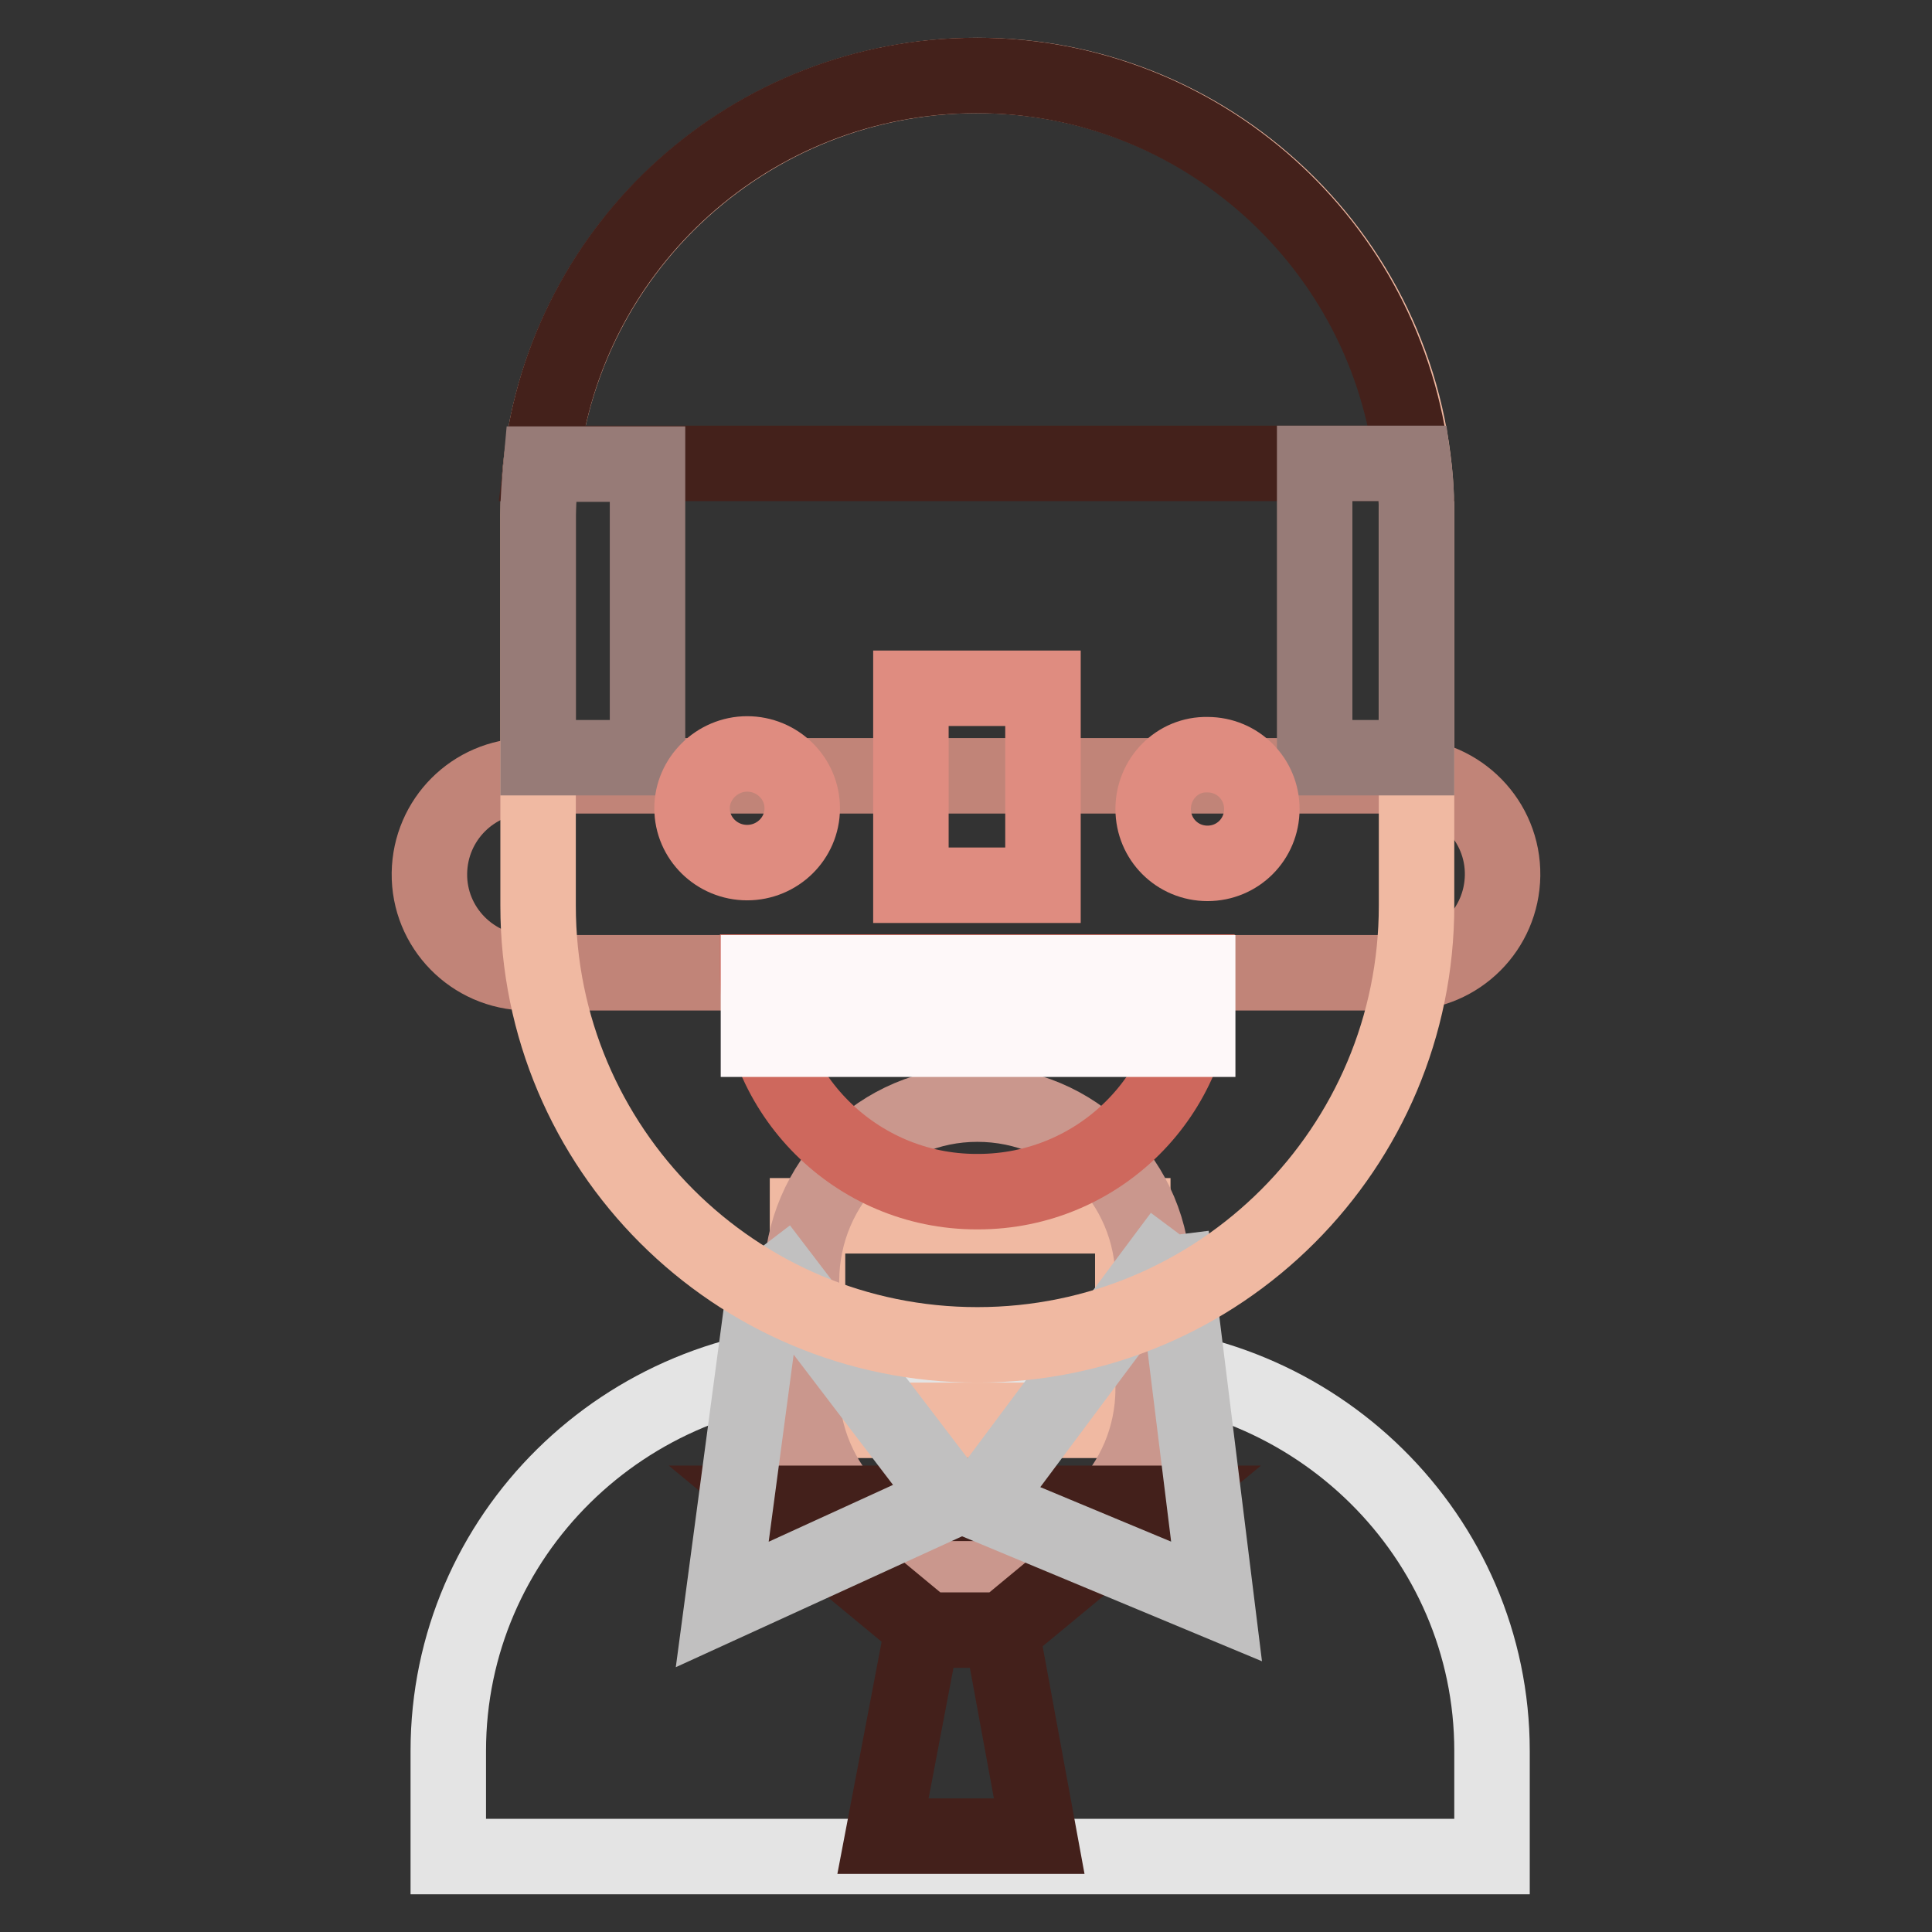 <?xml version="1.0" encoding="utf-8"?>
<!-- Svg Vector Icons : http://www.onlinewebfonts.com/icon -->
<!DOCTYPE svg PUBLIC "-//W3C//DTD SVG 1.1//EN" "http://www.w3.org/Graphics/SVG/1.1/DTD/svg11.dtd">
<svg version="1.1" xmlns="http://www.w3.org/2000/svg" xmlns:xlink="http://www.w3.org/1999/xlink" x="0px" y="0px" viewBox="0 0 256 256" enable-background="new 0 0 256 256" xml:space="preserve">
<rect x="0" y="0" width="256" height="256" fill="#333333" stroke="none"/>
<g> <path stroke-width="10" fill-opacity="0" stroke="#c18478"  d="M69.8,102.8h116.4c7.2,0.1,13,6,12.9,13.2c-0.1,7.1-5.8,12.8-12.9,12.9H69.8c-7.2-0.1-13-6-12.9-13.2 C57,108.6,62.7,102.9,69.8,102.8z"/> <path stroke-width="10" fill-opacity="0" stroke="#e4e4e4"  d="M59.4,246v-14c0-28.5,23.4-51.5,52.2-51.5h33.9c28.8,0,52.2,23.1,52.2,51.5v14H59.4z"/> <path stroke-width="10" fill-opacity="0" stroke="#43201b"  d="M122.7,213.4h9.5l5.5,29.9H117L122.7,213.4L122.7,213.4z"/> <path stroke-width="10" fill-opacity="0" stroke="#f0b9a2"  d="M107,161.1h43.1v27.1H107V161.1z"/> <path stroke-width="10" fill-opacity="0" stroke="#ca978d"  d="M129.5,146.3L129.5,146.3c12.9,0,23.3,10.4,23.3,23.3l0,0v14.4c0,12.9-10.4,23.3-23.3,23.3l0,0h0 c-12.9,0-23.3-10.4-23.3-23.3v0v-14.4C106.3,156.7,116.7,146.3,129.5,146.3z"/> <path stroke-width="10" fill-opacity="0" stroke="#43201b"  d="M102.5,199.2h50.7L132.9,216h-10.1L102.5,199.2z"/> <path stroke-width="10" fill-opacity="0" stroke="#c1c0c0"  d="M156.5,163.7L130,199.2l31.2,13l-6-48.5 M100.7,165.4l25.4,33.3l-30.4,13.9l6.3-47.2"/> <path stroke-width="10" fill-opacity="0" stroke="#f0b9a2"  d="M129.5,10c32.1,0,58.2,26,58.2,58.2V120c0,32.1-26,58.2-58.2,58.2c-32.1,0-58.2-26-58.2-58.2V68.2 C71.3,36,97.4,10,129.5,10z"/> <path stroke-width="10" fill-opacity="0" stroke="#44211b"  d="M71.7,61.4c3.3-29,27.9-51.4,57.7-51.4s54.4,22.5,57.7,51.4H71.7z"/> <path stroke-width="10" fill-opacity="0" stroke="#977b77"  d="M174.2,100.4v-39h13.1c0.3,2.2,0.4,4.4,0.4,6.7v32.3H174.2z M85.8,100.4H71.3V68.2c0-2.3,0.2-4.5,0.4-6.7 h14.1V100.4z"/> <path stroke-width="10" fill-opacity="0" stroke="#ce685d"  d="M158.6,128.9L158.6,128.9c0,16.1-13,29-29,29h-0.2c-16,0-29-13-29-29l0-0.1H158.6L158.6,128.9z"/> <path stroke-width="10" fill-opacity="0" stroke="#fef8f9"  d="M100.5,128.9h58.2v8.8h-58.2V128.9z"/> <path stroke-width="10" fill-opacity="0" stroke="#df8c80"  d="M120.7,91.2h17.5v26.1h-17.5V91.2z"/> <path stroke-width="10" fill-opacity="0" stroke="#df8c80"  d="M152.8,107.2c0,4,3.2,7.2,7.2,7.2c4,0,7.2-3.2,7.2-7.2l0,0c0-4-3.2-7.2-7.2-7.2 C156,99.9,152.8,103.2,152.8,107.2z"/> <path stroke-width="10" fill-opacity="0" stroke="#df8c80"  d="M99,99.9c4,0,7.3,3.2,7.3,7.2l0,0c0,4-3.3,7.2-7.3,7.2l0,0c-4,0-7.3-3.2-7.3-7.2v0 C91.7,103.2,95,99.9,99,99.9L99,99.9z"/></g>
</svg>